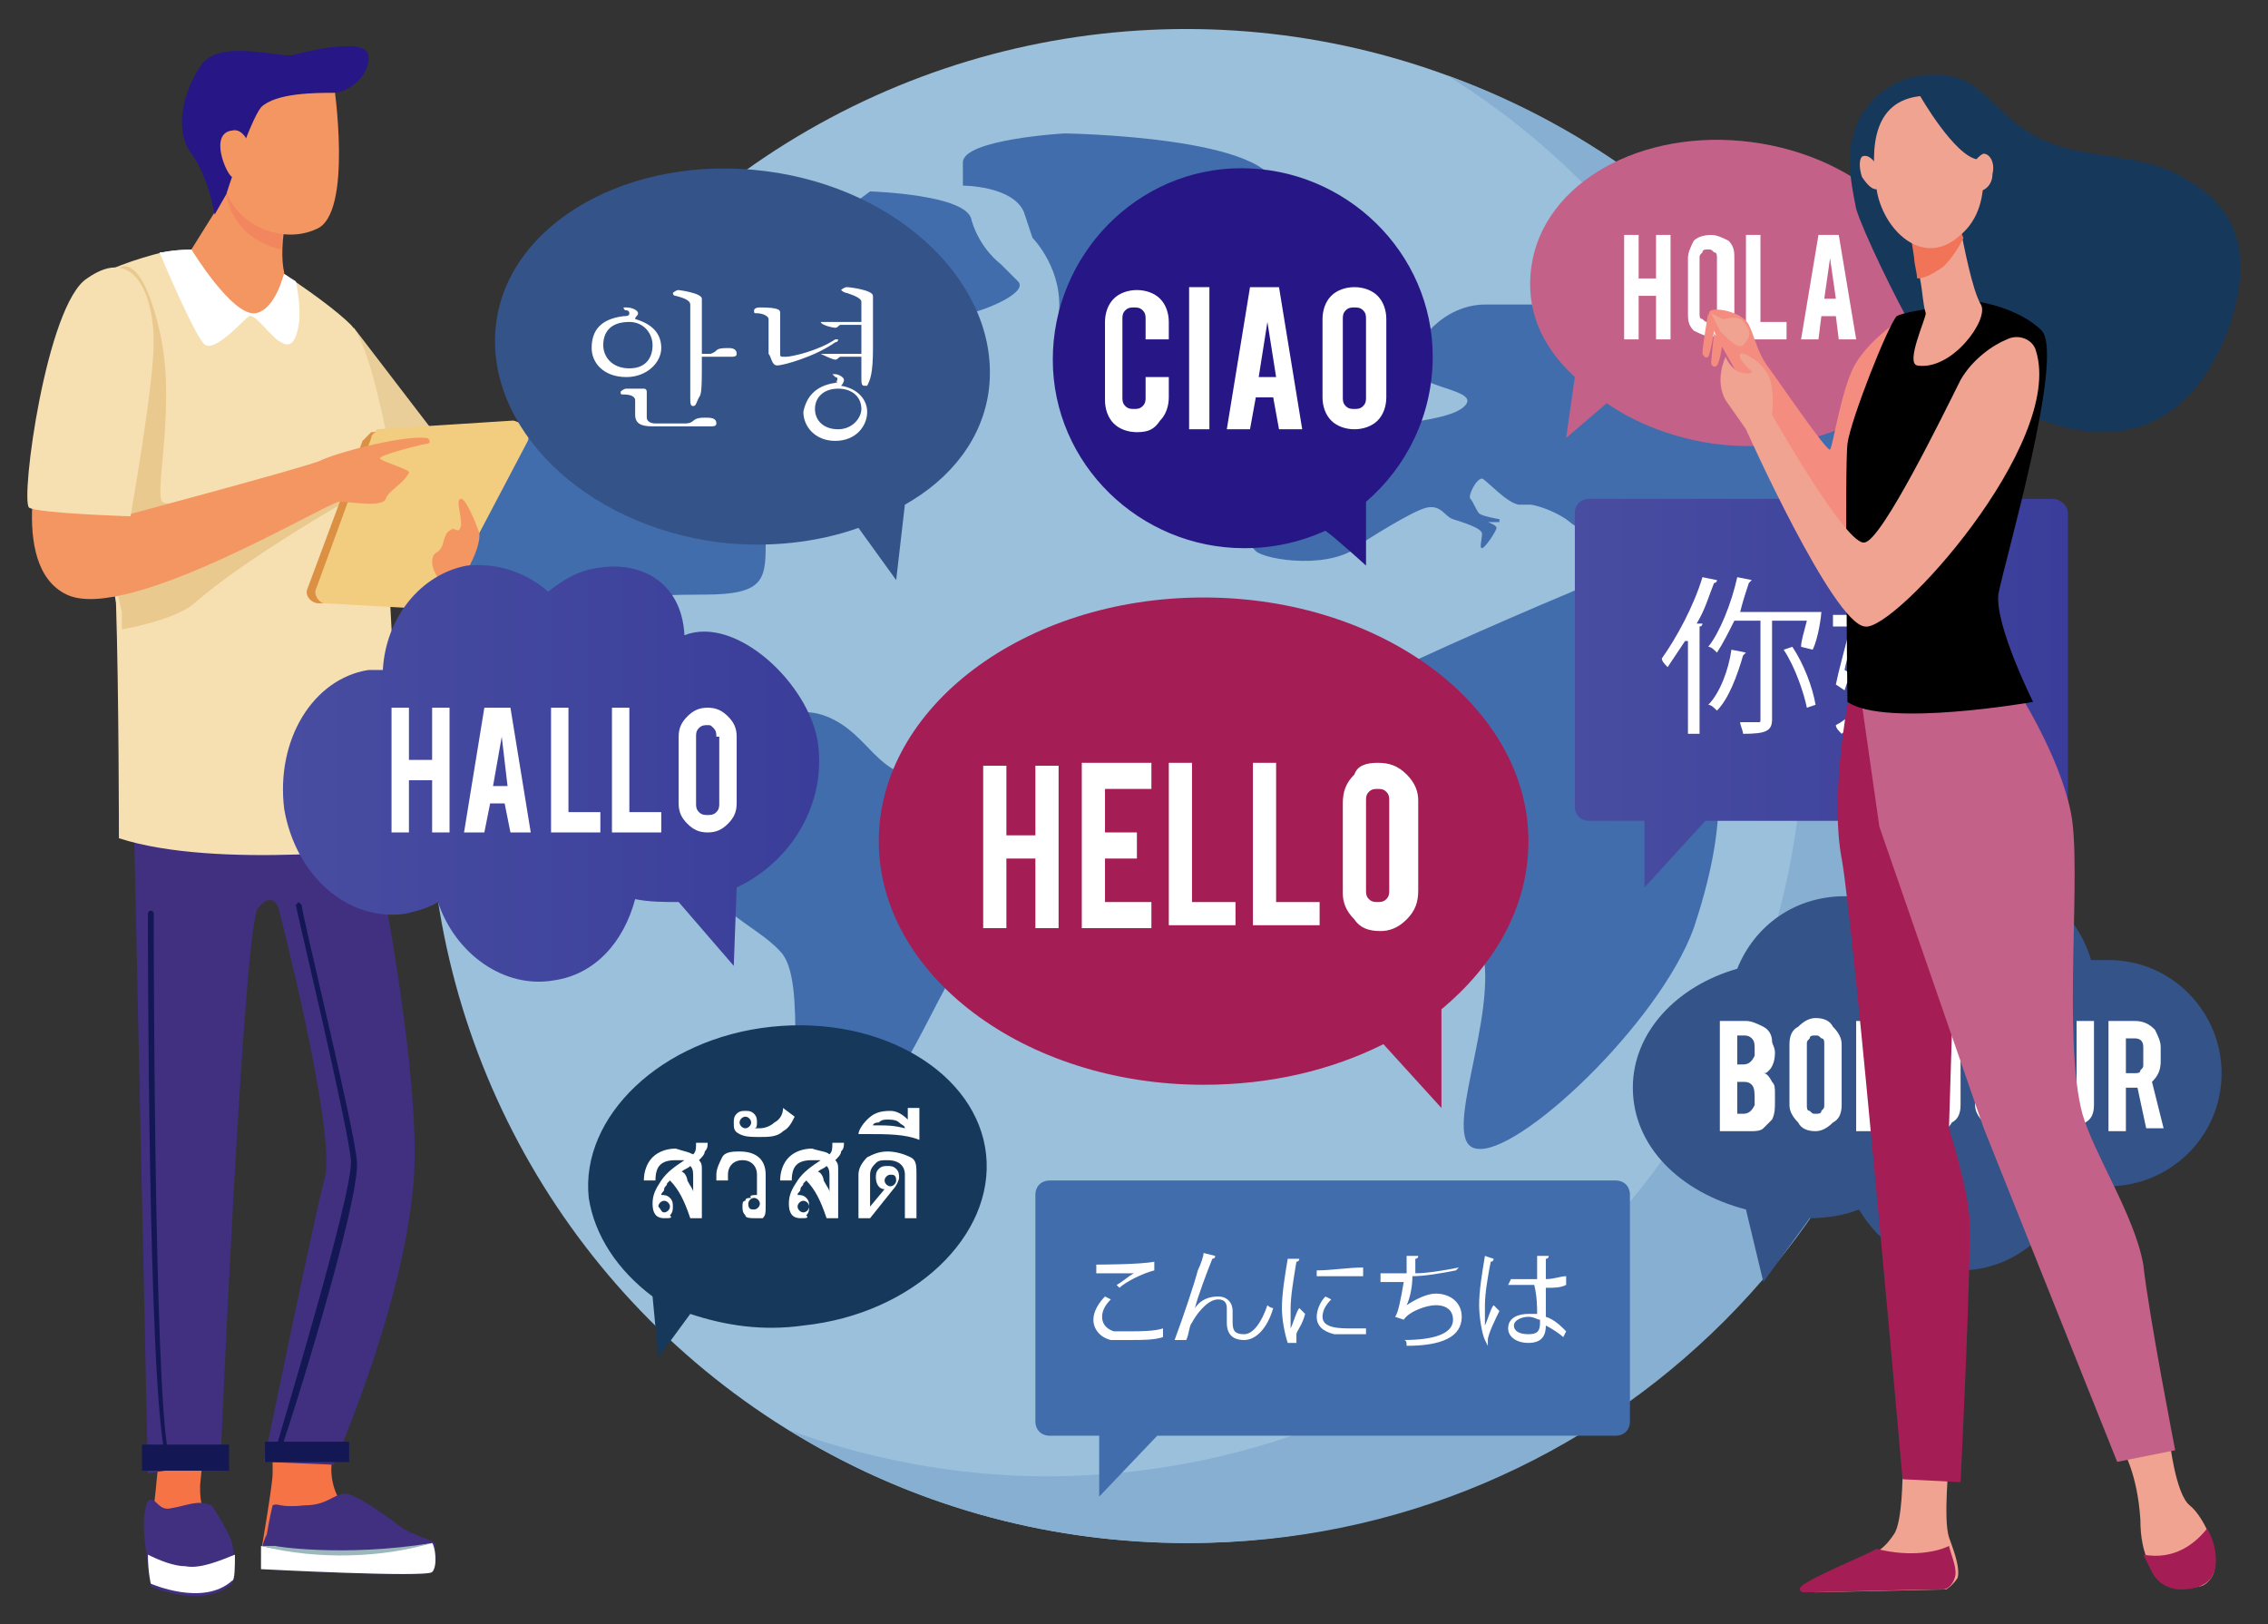 <?xml version="1.0" encoding="utf-8"?>
<!-- Generator: Adobe Illustrator 21.0.0, SVG Export Plug-In . SVG Version: 6.00 Build 0)  -->
<svg version="1.1" id="Layer_1" xmlns="http://www.w3.org/2000/svg" xmlns:xlink="http://www.w3.org/1999/xlink" x="0px" y="0px"
	 viewBox="0 0 78.2 56" style="enable-background:new 0 0 78.2 56;" xml:space="preserve">
<rect x="0" y="0" width="78.2" height="56" fill="#333333" stroke="none"/>
<style type="text/css">
	.st0{fill:#9AC0DC;}
	.st1{fill:#86AFD2;}
	.st2{fill:#426DAC;}
	.st3{fill:#F67346;}
	.st4{fill:#412F7F;}
	.st5{fill:#FFFFFF;}
	.st6{fill:#9BB9BD;}
	.st7{fill:#131753;}
	.st8{fill:#E9CE9A;}
	.st9{fill:#F6E0B2;}
	.st10{fill:#E9C98D;}
	.st11{fill:#F2CC7F;}
	.st12{fill:#DB9044;}
	.st13{fill:#F49662;}
	.st14{opacity:0.4;fill:#F06E5A;}
	.st15{fill:#271686;}
	.st16{fill:#A51D55;}
	.st17{fill:#345389;}
	.st18{fill:#C46189;}
	.st19{fill:url(#SVGID_1_);}
	.st20{fill:#16385B;}
	.st21{fill:url(#SVGID_2_);}
	.st22{fill:#F48C7F;}
	.st23{fill:#F1A391;}
	.st24{fill:#F17458;}
</style>
<g>
	<g>
		<circle class="st0" cx="40.9" cy="27.1" r="26.1"/>
		<path class="st1" d="M49.9,2.6c7.4,4.6,12.3,12.8,12.3,22.2c0,14.4-11.7,26.1-26.1,26.1c-3.1,0-6.2-0.6-8.9-1.6
			c4,2.5,8.7,3.9,13.8,3.9c14.4,0,26.1-11.7,26.1-26.1C67.1,15.8,59.9,6.2,49.9,2.6z"/>
		<g>
			<path class="st2" d="M15.9,19.6c1.1,2.1,4.5,4.1,5.7,4.1c1.4,0,2.7,2.1,2.7,2.1h0.6c0.6,0-0.2,2.1-0.5,3.8
				c-0.3,1.7,1.6,2.2,2.5,3.2c1,1,0.1,5.3,0.9,6.2c0.8,0.8,3,2.4,3.3,2.1c0.3-0.3-0.9-2.8-0.1-4.1c0.8-1.3,1.4-2.7,2.3-4.2
				c0.9-1.6,2.9-1.4,3.1-3.5c0.2-2.2-2.8-2.5-4.5-2.5c-1.7,0-1.9-1.5-3.4-2.1c-1.5-0.6-3.2,0.8-3.6,0.8s-1.3-2-2.1-2.5
				c-0.8-0.4-2.2-0.2-2.5-1.3c-0.3-1.1,2-1.2,4-1.2c2,0,2.1-0.5,2.1-1.7c0-1.2,2.3-1.8,4.1-3.7c1.9-1.9-0.2-3.9-1.3-3.5
				c-1.1,0.3-4,0.9-3.5-0.3c0.5-1.2,4.3-1.1,4.3-1.1c0,0,0,0,1.1-0.6c1.1-0.6-3.1-1.1-3.4-1.1c-0.3,0,0.6-1.2,0.2-1.6
				c-0.5-0.5-1.1,1.1-2,1.1c-0.8,0-2,0.3-3,0.6c-0.1,0-0.2,0-0.3,0C19.5,11.6,17.2,15.4,15.9,19.6z"/>
			<path class="st2" d="M25.8,7.3C27,6.7,26,6,26,6s-0.2,0-0.4,0c-0.7,0.5-1.3,1-1.9,1.6C24.4,7.7,25.2,7.7,25.8,7.3z"/>
			<path class="st2" d="M30,6.6c0,0-1.8,1.3-1.4,1.3c0.5,0,1.8,0.3,2.7,1.1c0.9,0.9,0.9,0.8,0.6,1.7c-0.3,0.9,3.8-0.4,3.2-1
				c-0.6-0.6-0.6-0.6-0.6-0.6s-0.7-0.5-1-1.5C33.4,6.7,30,6.6,30,6.6z"/>
			<path class="st2" d="M36.7,4.6c0,0-3.5,0.2-3.5,1c0,0.8,0,0.8,0,0.8s1.7,0,2.1,0.9c0.3,0.9,0.3,0.9,0.3,0.9s1.1,1.1,0.9,2.7
				c-0.2,1.5-0.2,2.3,1.1,2.3c1.3,0,2.5-3.1,4.2-3.6c1.6-0.4,2-1.1,2.2-3C44.1,4.7,36.7,4.6,36.7,4.6z"/>
			<path class="st2" d="M56.6,19.4c0,0-10.8,4.4-12.1,5.7c-1.3,1.3-0.2,2.5-0.2,4.1c0,1.6,4.2,1.1,4.9,0.4c0.7-0.7,1.2,0.7,1.9,3.1
				c0.6,2.3-1.5,6.7-0.2,6.9c1.4,0.3,6.3-4.3,7.5-7.6c1.1-3.3,1.4-6.5-0.7-8.1C55.6,22.3,56.6,19.4,56.6,19.4z"/>
			<path class="st2" d="M59,8.3c-1.7,0.2-3.5,0.6-3.6,1.1c-0.2,1.1-0.2,1.1-0.2,1.1c0,0-2.6,0-4,0c-1.4,0-2.5,1.3-2.5,2.1
				c0,0.8,2.4,0.8,1.8,1.4c-0.6,0.6-2.9,0.5-3.4,1.1l-0.6,0.6c0,0-1.4,2.3-2.3,2.8c-0.9,0.5-1.2,0.2-0.9,0.5
				c0.3,0.3,2.7,0.7,3.7-0.3c0,0,1.7-1.1,2.2-1.2c0.5-0.1,0.6,0.3,0.9,0.4c0.3,0.1,1,0.3,1,0.5c0,0.2-0.1,0.5,0,0.5
				c0.1,0,0.5-0.6,0.5-0.7c0-0.1-0.3-0.2-0.3-0.2l0.4,0v-0.1c0,0-0.6-0.1-0.7-0.2c-0.1-0.1-0.2-0.4-0.3-0.5
				c-0.1-0.1,0.2-0.7,0.4-0.7c0.1,0,0.9,0.9,1.3,0.9h0.4c0,0,0.6,0.1,1.2,0.5c0.5,0.4,0.6,0.4,0.6,0.4s1.2,1,1.2,1.4
				c0,0.4,0.6,3.2,1.3,3.1c0.7-0.2,2.4-1.5,3.4-2c1-0.5,1.3-0.6,3.4-0.4c0.7,0.1,1.7,0.3,2.7,0.4C65.1,15.9,62.5,11.6,59,8.3z"/>
		</g>
	</g>
	<g>
		<path class="st3" d="M6.9,51.2c0,0,0,0.1,0,0.2c0,0.3,0.1,1,0.5,1.5c0.6,0.7,0.6,1.5,0,1.6c-0.6,0.1-2,0-2,0S5.1,53.7,5.3,52
			c0.2-1.7,0.3-3.5,0.3-3.5l1.6-0.3L6.9,51.2z"/>
		<path class="st4" d="M7.3,51.9c0,0,0.6,0.9,0.7,1.3c0.1,0.4,0.1,1.3,0,1.4c-1,0.9-2.8,0.1-2.8,0.1S5.1,54,5,53.2
			c-0.1-0.8,0-1.5,0.2-1.5c0.2,0,0.3,0.4,0.7,0.3C6.5,51.9,6.8,51.7,7.3,51.9z"/>
		<path class="st5" d="M5.1,53.6c0.4,0.2,0.9,0.4,1.3,0.4c0.5,0.1,1.2-0.2,1.7-0.4c0,0.4,0,0.9-0.1,0.9c-1,0.9-2.8,0.1-2.8,0.1
			S5.1,54.2,5.1,53.6z"/>
		<path class="st3" d="M11.5,50.1c-0.2,0.7,0,1.5,0.5,2c0.2,0.2,0.4,0.3,0.6,0.4c0.9,0.5,2.1,0.4,2.3,1.3c0.2,0.9-5.9-0.3-5.9-0.3
			s0.4-2.3,0.4-2.7c0-0.4,0-1.8,0-1.8l2.3-0.2L11.5,50.1z"/>
		<path class="st4" d="M9.4,51.9c0,0-0.1,0.4-0.2,1C8.9,53.5,9,54.1,9,54.1s5.6,0.3,5.9,0.1c0.2-0.2,0.1-0.9,0.1-1
			c-0.1-0.1-0.8-0.3-1.1-0.5c-0.4-0.3-1.6-1.2-2-1.2c-0.4,0-0.6,0.4-1.4,0.4C9.6,52,9.6,51.8,9.4,51.9z"/>
		<path class="st5" d="M14.9,54.2C14.7,54.4,9,54.1,9,54.1S9,53.7,9,53.3c2.9,0.6,5.9-0.1,5.9-0.1C15,53.3,15.1,54,14.9,54.2z"/>
		<path class="st6" d="M9,53.3c2,0.5,4.2,0.4,5.9-0.1c-3.1,0.5-5.5,0.1-5.4,0.1C9.6,53.3,9,53.3,9,53.3z"/>
		<path class="st4" d="M4.6,27.6l0.5,23.2l2.5-0.4c0,0,0.8-18.6,1.3-19.1c0.5-0.6,0.7,0,0.7,0s2,7.7,1.6,9.3
			c-0.4,1.5-2.1,9.8-2.1,9.8l2.4,0.1c0,0,2.8-6.3,2.8-10.7S12.7,28,12.7,28L4.6,27.6z"/>
		
			<rect x="9.1" y="49.8" transform="matrix(-1 -1.224647e-16 1.224647e-16 -1 21.138 100.207)" class="st7" width="2.9" height="0.7"/>
		
			<rect x="4.9" y="49.9" transform="matrix(-1 -1.224647e-16 1.224647e-16 -1 12.797 100.606)" class="st7" width="3" height="0.9"/>
		<g>
			<path class="st7" d="M5.7,50.2C5.7,50.2,5.7,50.2,5.7,50.2c0.1,0,0.1-0.1,0.1-0.1c-0.5-2.5-0.5-18.4-0.5-18.6c0,0,0-0.1-0.1-0.1
				h0c0,0-0.1,0-0.1,0.1C5.1,32.2,5.1,47.7,5.7,50.2C5.6,50.2,5.7,50.2,5.7,50.2z"/>
		</g>
		<g>
			<path class="st7" d="M9.6,50.2C9.6,50.2,9.7,50.2,9.6,50.2c0.2-0.4,2.9-9,2.7-10.2c-0.1-1.2-1.9-8.5-1.9-8.8c0,0-0.1-0.1-0.1-0.1
				c0,0-0.1,0.1-0.1,0.1c0,0.1,1.8,7.6,1.9,8.8c0.1,1.1-2.6,9.9-2.6,10C9.5,50.1,9.6,50.2,9.6,50.2C9.6,50.2,9.6,50.2,9.6,50.2z"/>
		</g>
		<polygon class="st8" points="12.2,11.3 15.8,16 11.6,17.5 		"/>
		<path class="st9" d="M3,9.8c0.5-0.5,1.8-0.9,2.6-1.1c0.5-0.1,1-0.1,1.4-0.1l1.8,0.2c0,0,2.4,1.5,3.3,2.4c0.9,0.9,1.7,6.5,1.7,6.5
			l-0.4,2.1l0.5,9.4c-0.2,0-6.4,0.8-9.8-0.3c0,0,0-5-0.1-8.1C3.7,18.7,2.3,10.6,3,9.8z"/>
		<path class="st10" d="M3.1,9.8c0.3-0.3,0.7-0.5,1.1-0.6c0,0,0,0,0,0s0.7-0.4,1.3,2.2c0.6,2.5-0.2,5.6,0.1,5.9c0.3,0.3,6.3,0,6.3,0
			s-3.5,2-5.2,3.5c-0.7,0.6-2.5,0.9-2.5,0.9c0-0.2,0-0.4,0-0.6C3.9,19.9,2.2,10.6,3.1,9.8z"/>
		<path class="st11" d="M18.2,15.2l-3,5.7C15.1,21,15,21,14.8,21l-3.6-0.2c-0.3,0-0.4-0.3-0.3-0.5l1.8-5.2c0.1-0.1,0.2-0.2,0.3-0.3
			l4.7-0.3C18.1,14.6,18.3,14.9,18.2,15.2z"/>
		<path class="st12" d="M10.6,20.3l1.9-5.1c0.1-0.1,0.2-0.2,0.3-0.3l0.2,0c-0.1,0-0.2,0.1-0.2,0.2l-1.9,5.2
			c-0.1,0.2,0.1,0.5,0.3,0.5l-0.2,0C10.7,20.8,10.5,20.5,10.6,20.3z"/>
		<path class="st13" d="M3.9,16.8l0.3,1c0,0,6-1.6,6.8-1.9c0.6-0.3,2.9-0.9,3.7-0.8c0.1,0,0.2,0.2,0,0.2c-0.5,0.1-1.6,0.4-1.6,0.5
			c0,0.1,1.1,0.4,1,0.5c-0.2,0.4-0.7,0.6-0.8,0.9c-0.1,0.3-1.2,0.1-1.6,0.1c-0.4,0-7.3,4.2-9.4,3.2c-2.1-1-0.8-5.4-0.8-5.4L3.9,16.8
			z"/>
		<path class="st13" d="M15.2,18.9c0.1-0.1,0.1-0.5,0.3-0.6c0.2-0.2,0.3,0.2,0.4-0.2c0-0.4-0.2-0.9,0-0.9c0.2,0,0.6,1.1,0.6,1.1
			c0.2,0.4-0.6,2-1,1.9c-0.4-0.1-0.6-0.6-0.6-0.8C14.9,19,15.1,19.1,15.2,18.9z"/>
		<path class="st5" d="M8.9,8.9C8.9,8.9,8.9,8.9,8.9,8.9C8.9,8.9,8.9,8.9,8.9,8.9C8.9,8.9,8.9,8.9,8.9,8.9C8.9,8.9,8.9,8.9,8.9,8.9
			C8.9,8.9,8.9,8.9,8.9,8.9C8.9,8.9,8.9,8.9,8.9,8.9C9,8.9,9,8.9,8.9,8.9C9,8.9,9,8.9,8.9,8.9C9,8.9,9,8.9,8.9,8.9
			C9,8.9,9,8.9,8.9,8.9C9,8.9,9,8.9,8.9,8.9C9,8.9,9,8.9,8.9,8.9C9,8.9,9,8.9,8.9,8.9C9,8.9,9,8.9,9,8.9c0,0,0,0,0,0
			c0.2,0.1,0.7,0.5,1.2,0.8v0c0,0,0.2,0.9,0.1,1.5c-0.1,0.6-0.3,0.8-0.6,0.6c-0.3-0.1-0.9-1-1.1-0.9c-0.1,0-1.1,1.2-1.5,1
			C6.9,11.9,6,9.9,5.5,8.7c0,0,0.1,0,0.1,0c0.5-0.1,1-0.1,1.4-0.1L8.9,8.9L8.9,8.9L8.9,8.9z"/>
		<path class="st13" d="M9.9,7.4C9.7,8.2,9.7,9,9.8,9.4c0,0-0.3,1.3-1,1.4C8,10.9,6.6,8.6,6.6,8.6l1.5-2.4L9.9,7.4z"/>
		<path class="st14" d="M9.7,8.6C8.8,8.4,8,7.8,7.8,6.7l0.4-0.6l1.7,1.3C9.8,7.8,9.7,8.2,9.7,8.6z"/>
		<path class="st13" d="M11.5,2.8c0,0,0.7,4.6-0.6,5.1C9.6,8.5,7.8,7.6,7.7,6.1C7.6,4.5,7.9,1.4,11.5,2.8z"/>
		<path class="st15" d="M10.1,1.9c0,0,2.5-0.7,2.6,0c0.1,0.7-0.7,1.3-1.2,1.3c-0.6,0-2,0-2.5,0.5C8.6,4.2,7.8,6.7,7.8,6.7L7.4,7.4
			c0,0-0.2-1.3-0.8-2.1c-0.6-0.8-0.3-2.1,0.3-3C7.5,1.3,9.6,2,10.1,1.9z"/>
		<path class="st13" d="M8.6,5c0,0-0.2-0.6-0.6-0.5C7.2,4.6,7.8,6,8,6.1C8.5,6.2,8.8,5.7,8.6,5z"/>
		<path class="st9" d="M5.3,11.8c0,1.5-0.8,6-0.8,6S1.3,17.7,1,17.5c-0.3-0.3,0.6-7,2-7.9C4.7,8.4,5.3,10.3,5.3,11.8z"/>
	</g>
	<g>
		<path class="st15" d="M49.4,12.3c0-3.6-3-6.5-6.6-6.5c-3.6,0-6.5,3-6.5,6.6c0,3.6,3,6.5,6.6,6.5c1,0,1.9-0.2,2.8-0.6l0,0
			c0.3,0.2,1.4,1.2,1.4,1.2l0-2.2C48.5,16.1,49.4,14.3,49.4,12.3z"/>
	</g>
	<g>
		<path class="st16" d="M52.7,29c0-4.6-5-8.4-11.2-8.4c-6.2,0-11.2,3.8-11.2,8.4c0,4.6,5,8.4,11.2,8.4c2.3,0,4.4-0.5,6.2-1.4l2,2.2
			v-3.4C51.5,33.3,52.7,31.3,52.7,29z"/>
	</g>
	<g>
		<path class="st17" d="M34.1,13.4c0.4-3.5-3-6.9-7.7-7.5c-4.7-0.6-8.9,1.8-9.3,5.3c-0.4,3.5,3,6.9,7.7,7.5c1.7,0.2,3.4,0,4.8-0.5
			l1.3,1.8l0.3-2.6C32.8,16.5,33.9,15.1,34.1,13.4z"/>
	</g>
	<g>
		<path class="st18" d="M52.8,9.2c0.4-2.9,3.8-4.8,7.6-4.3c3.8,0.5,6.6,3.2,6.3,6.1c-0.4,2.9-3.8,4.8-7.6,4.3
			c-1.4-0.2-2.7-0.7-3.7-1.4l-1.4,1.2l0.3-2.1C53.1,11.9,52.6,10.6,52.8,9.2z"/>
	</g>
	<g>
		<g>
			<path class="st5" d="M34.7,29.6v2.4h-0.8v-5.6h0.8v2.4h1v-2.4h0.8v5.6h-0.8v-2.4H34.7z"/>
		</g>
		<g>
			<path class="st5" d="M37.3,31.9v-5.6h2.4v0.9h-1.6v1.5h1.1v0.9h-1.1v1.5h1.6v0.9H37.3z"/>
		</g>
		<g>
			<path class="st5" d="M42.6,31.9h-2.3v-5.6h0.8v4.8h1.5V31.9z"/>
		</g>
		<g>
			<path class="st5" d="M45.5,31.9h-2.3v-5.6h0.8v4.8h1.5V31.9z"/>
		</g>
		<g>
			<path class="st5" d="M47.5,26.3c0.4,0,0.7,0.1,1,0.4c0.3,0.3,0.4,0.6,0.4,0.9v3.1c0,0.4-0.1,0.7-0.4,1c-0.3,0.3-0.6,0.4-0.9,0.4
				c-0.4,0-0.7-0.1-0.9-0.4c-0.3-0.3-0.4-0.6-0.4-0.9v-3.1c0-0.4,0.1-0.7,0.4-1C46.8,26.4,47.1,26.3,47.5,26.3z M47.9,27.6
				c0-0.1,0-0.2-0.1-0.3c-0.1-0.1-0.2-0.1-0.3-0.1c-0.1,0-0.2,0-0.3,0.1c-0.1,0.1-0.1,0.2-0.1,0.3v3.1c0,0.1,0,0.2,0.1,0.3
				c0.1,0.1,0.2,0.1,0.3,0.1c0.1,0,0.2,0,0.3-0.1c0.1-0.1,0.1-0.2,0.1-0.3V27.6z"/>
		</g>
	</g>
	<g>
		<linearGradient id="SVGID_1_" gradientUnits="userSpaceOnUse" x1="54.25" y1="23.859" x2="71.275" y2="23.859">
			<stop  offset="0" style="stop-color:#484DA1"/>
			<stop  offset="1" style="stop-color:#3A3E9A"/>
		</linearGradient>
		<path class="st19" d="M70.8,17.2h-16c-0.3,0-0.5,0.2-0.5,0.5v10.1c0,0.3,0.2,0.5,0.5,0.5h1.9v2.3l2.1-2.3h12
			c0.3,0,0.5-0.2,0.5-0.5V17.7C71.3,17.4,71,17.2,70.8,17.2z"/>
	</g>
	<g>
		<path class="st2" d="M55.7,40.7H36.2c-0.3,0-0.5,0.2-0.5,0.5V49c0,0.3,0.2,0.5,0.5,0.5h1.7v2.1l2-2.1h15.8c0.3,0,0.5-0.2,0.5-0.5
			v-7.8C56.2,40.9,56,40.7,55.7,40.7z"/>
	</g>
	<g>
		<g>
			<path class="st5" d="M58.1,22.1c-0.2,0.3-0.4,0.6-0.6,0.9c-0.1-0.1-0.2-0.2-0.2-0.3c0.5-0.7,1.1-1.8,1.4-2.8l0.5,0.1
				c0,0.1-0.1,0.1-0.1,0.1c-0.2,0.5-0.3,0.9-0.6,1.4l0.2,0c0,0,0,0.1-0.1,0.1v3.7h-0.4V22.1z M62.1,22.3c0-0.2,0.1-0.5,0.2-0.9h-1.2
				v3.4c0,0.4-0.2,0.5-1,0.5c0-0.1-0.1-0.3-0.1-0.4c0.1,0,0.3,0,0.4,0h0.2c0.1,0,0.1,0,0.1-0.1v-3.4h-0.9c-0.2,0.4-0.4,0.8-0.6,1.1
				c-0.1-0.1-0.2-0.2-0.3-0.2c0.4-0.5,0.8-1.5,1-2.4l0.5,0.1c0,0-0.1,0.1-0.1,0.1c-0.1,0.3-0.2,0.6-0.3,1h2.6l0.2,0
				c0,0.1-0.1,0.9-0.3,1.3L62.1,22.3z M60.2,22.5c0,0-0.1,0.1-0.1,0.1c-0.2,0.7-0.5,1.5-0.9,1.9c-0.1-0.1-0.2-0.2-0.3-0.2
				c0.4-0.4,0.7-1.2,0.8-1.9L60.2,22.5z M62.3,24.4c-0.1-0.5-0.4-1.4-0.8-2l0.3-0.1c0.4,0.6,0.7,1.4,0.8,2L62.3,24.4z"/>
		</g>
		<g>
			<path class="st5" d="M65.1,21.1l0.2,0.1l0,0.1c-0.1,1-0.3,1.9-0.6,2.5c0.3,0.2,0.5,0.4,0.7,0.6l-0.2,0.3
				c-0.1-0.2-0.4-0.4-0.6-0.6c-0.3,0.5-0.7,0.9-1.1,1.2c-0.1-0.1-0.2-0.2-0.2-0.3c0.4-0.2,0.8-0.6,1.1-1.1c-0.2-0.2-0.4-0.3-0.7-0.4
				l-0.1,0.3l-0.3-0.2c0.1-0.5,0.3-1.2,0.5-2h-0.6v-0.4h0.7c0.1-0.4,0.2-0.9,0.2-1.2l0.5,0.1c0,0,0,0.1-0.1,0.1
				c-0.1,0.3-0.1,0.7-0.2,1.1L65.1,21.1L65.1,21.1z M64,21.5c-0.1,0.5-0.3,1.1-0.4,1.6c0.2,0.1,0.5,0.3,0.7,0.5
				c0.2-0.5,0.4-1.2,0.5-2H64z M68.5,22.5v0.4h-1.4v1.9c0,0.4-0.2,0.5-1.2,0.5c0-0.1-0.1-0.3-0.1-0.4c0.3,0,0.5,0,0.7,0
				c0.2,0,0.3,0,0.3-0.1v-1.9h-1.4v-0.4h1.4v-1l0.2,0c0.3-0.3,0.6-0.6,0.9-0.9h-2.2v-0.4H68l0.1,0l0.3,0.2c0,0-0.1,0-0.1,0.1
				c-0.3,0.4-0.8,1-1.2,1.3v0.7H68.5z"/>
		</g>
	</g>
	<g>
		<path class="st17" d="M56.3,37.5c0-1.9,1.5-3.5,3.6-4.1c0.6-1.5,2-2.5,3.7-2.5c0.7,0,1.3,0.2,1.9,0.5c0.7-0.7,1.7-1.2,2.8-1.2
			c1.8,0,3.3,1.2,3.8,2.9c0.2,0,0.4,0,0.6,0c2.2,0,3.9,1.8,3.9,3.9c0,2.2-1.8,3.9-3.9,3.9c-0.5,0-0.9-0.1-1.3-0.2
			c-0.4,1.8-2,3.1-3.8,3.1c-1.5,0-2.8-0.9-3.5-2.1c-0.5,0.2-1.1,0.3-1.7,0.3l-1.6,2.2l-0.6-2.5C57.9,41.1,56.3,39.5,56.3,37.5z"/>
	</g>
	<g>
		<g>
			<path class="st5" d="M59.3,39v-3.8h0.9c0.2,0,0.4,0.1,0.6,0.2c0.2,0.1,0.3,0.3,0.3,0.5c0,0.1,0.1,0.2,0.1,0.4
				c0,0.3-0.1,0.5-0.2,0.6c-0.1,0.1-0.1,0.1-0.2,0.1c0.1,0,0.2,0.1,0.3,0.3c0.1,0.1,0.1,0.2,0.1,0.4c0,0.1,0,0.2,0,0.3
				c0,0.2,0,0.4-0.1,0.6c-0.1,0.1-0.2,0.2-0.3,0.3c-0.1,0.1-0.3,0.1-0.4,0.1H59.3z M59.9,36.7h0.2c0.2,0,0.3-0.1,0.4-0.3
				c0-0.1,0-0.1,0-0.2c0-0.2,0-0.3-0.1-0.4c-0.1-0.1-0.2-0.1-0.3-0.1h-0.2V36.7z M59.9,38.4h0.2c0.2,0,0.3-0.1,0.4-0.3
				c0-0.1,0-0.1,0-0.2c0-0.2,0-0.4-0.1-0.5c-0.1-0.1-0.2-0.1-0.3-0.1h-0.2V38.4z"/>
		</g>
		<g>
			<path class="st5" d="M62.6,35.1c0.3,0,0.5,0.1,0.6,0.3c0.2,0.2,0.3,0.4,0.3,0.6v2.1c0,0.3-0.1,0.5-0.3,0.6
				c-0.2,0.2-0.4,0.3-0.6,0.3c-0.3,0-0.5-0.1-0.6-0.3c-0.2-0.2-0.3-0.4-0.3-0.6V36c0-0.3,0.1-0.5,0.3-0.6
				C62.2,35.2,62.4,35.1,62.6,35.1z M62.9,36c0-0.1,0-0.2-0.1-0.2c-0.1-0.1-0.1-0.1-0.2-0.1c-0.1,0-0.2,0-0.2,0.1
				c-0.1,0.1-0.1,0.1-0.1,0.2v2.1c0,0.1,0,0.2,0.1,0.2c0.1,0.1,0.1,0.1,0.2,0.1c0.1,0,0.2,0,0.2-0.1c0.1-0.1,0.1-0.1,0.1-0.2V36z"/>
		</g>
		<g>
			<path class="st5" d="M64.7,35.2l0.8,2.5v-2.5H66V39h-0.6l-0.8-2.4V39H64v-3.8H64.7z"/>
		</g>
		<g>
			<path class="st5" d="M67.6,38.1c0,0.3-0.1,0.5-0.3,0.6C67.2,38.9,67,39,66.7,39c-0.1,0-0.3,0-0.4,0l0.1-0.5c0.1,0,0.1,0,0.2,0
				c0,0,0.1,0,0.1,0c0.1,0,0.2,0,0.2-0.1c0.1-0.1,0.1-0.1,0.1-0.2v-2.9h0.6V38.1z"/>
		</g>
		<g>
			<path class="st5" d="M69,35.1c0.3,0,0.5,0.1,0.6,0.3c0.2,0.2,0.3,0.4,0.3,0.6v2.1c0,0.3-0.1,0.5-0.3,0.6C69.5,38.9,69.3,39,69,39
				c-0.3,0-0.5-0.1-0.6-0.3c-0.2-0.2-0.3-0.4-0.3-0.6V36c0-0.3,0.1-0.5,0.3-0.6C68.5,35.2,68.8,35.1,69,35.1z M69.3,36
				c0-0.1,0-0.2-0.1-0.2c-0.1-0.1-0.1-0.1-0.2-0.1c-0.1,0-0.2,0-0.2,0.1c-0.1,0.1-0.1,0.1-0.1,0.2v2.1c0,0.1,0,0.2,0.1,0.2
				c0.1,0.1,0.1,0.1,0.2,0.1c0.1,0,0.2,0,0.2-0.1c0.1-0.1,0.1-0.1,0.1-0.2V36z"/>
		</g>
		<g>
			<path class="st5" d="M71.3,39c-0.3,0-0.5-0.1-0.6-0.3c-0.2-0.2-0.3-0.4-0.3-0.6v-2.9H71v2.9c0,0.1,0,0.2,0.1,0.2
				c0.1,0.1,0.1,0.1,0.2,0.1c0.1,0,0.2,0,0.2-0.1c0.1-0.1,0.1-0.1,0.1-0.2v-2.9h0.6v2.9c0,0.3-0.1,0.5-0.3,0.6
				C71.8,38.9,71.5,39,71.3,39z"/>
		</g>
		<g>
			<path class="st5" d="M73.6,35.2c0.3,0,0.5,0.1,0.7,0.3c0.1,0.2,0.2,0.4,0.2,0.6v0.5c0,0.3-0.1,0.5-0.3,0.7l0.4,1.6H74l-0.3-1.4
				c0,0,0,0-0.1,0h-0.3V39h-0.6v-3.8H73.6z M73.9,36.1c0-0.2-0.1-0.3-0.3-0.3h-0.3V37h0.3c0.1,0,0.2,0,0.2-0.1
				c0.1-0.1,0.1-0.1,0.1-0.2V36.1z"/>
		</g>
	</g>
	<g>
		<g>
			<path class="st5" d="M39.2,14.9c-0.3,0-0.6-0.1-0.8-0.3c-0.2-0.2-0.3-0.5-0.3-0.8v-2.7c0-0.3,0.1-0.6,0.3-0.8
				c0.2-0.2,0.5-0.3,0.8-0.3c0.3,0,0.6,0.1,0.8,0.3c0.2,0.2,0.3,0.5,0.3,0.8v0.6h-0.8V11c0-0.1,0-0.2-0.1-0.3
				c-0.1-0.1-0.2-0.1-0.3-0.1c-0.1,0-0.2,0-0.3,0.1c-0.1,0.1-0.1,0.2-0.1,0.3v2.7c0,0.1,0,0.2,0.1,0.3c0.1,0.1,0.2,0.1,0.3,0.1
				c0.1,0,0.2,0,0.3-0.1c0.1-0.1,0.1-0.2,0.1-0.3V13h0.8v0.7c0,0.3-0.1,0.6-0.3,0.8C39.8,14.8,39.6,14.9,39.2,14.9z"/>
		</g>
		<g>
			<path class="st5" d="M41.7,14.8H41V9.9h0.7V14.8z"/>
		</g>
		<g>
			<path class="st5" d="M43.3,13.7l-0.2,1.1h-0.8l0.8-4.9h1l0.8,4.9h-0.8l-0.2-1.1H43.3z M43.7,11.1L43.4,13H44L43.7,11.1z"/>
		</g>
		<g>
			<path class="st5" d="M46.7,9.9c0.3,0,0.6,0.1,0.8,0.3c0.2,0.2,0.3,0.5,0.3,0.8v2.7c0,0.3-0.1,0.6-0.3,0.8
				c-0.2,0.2-0.5,0.3-0.8,0.3c-0.3,0-0.6-0.1-0.8-0.3c-0.2-0.2-0.3-0.5-0.3-0.8v-2.7c0-0.3,0.1-0.6,0.3-0.8
				C46.1,10,46.4,9.9,46.7,9.9z M47.1,11c0-0.1,0-0.2-0.1-0.3c-0.1-0.1-0.2-0.1-0.3-0.1c-0.1,0-0.2,0-0.3,0.1
				c-0.1,0.1-0.1,0.2-0.1,0.3v2.7c0,0.1,0,0.2,0.1,0.3c0.1,0.1,0.2,0.1,0.3,0.1c0.1,0,0.2,0,0.3-0.1c0.1-0.1,0.1-0.2,0.1-0.3V11z"/>
		</g>
	</g>
	<g>
		<path class="st20" d="M20.3,41.3c-0.3-2.8,2.5-5.5,6.3-5.9c3.8-0.4,7.1,1.6,7.4,4.4c0.3,2.8-2.5,5.5-6.3,5.9
			c-1.4,0.2-2.7,0-3.9-0.4l-1.1,1.5l-0.2-2.1C21.3,43.8,20.5,42.6,20.3,41.3z"/>
	</g>
	<g>
		<g>
			<path class="st5" d="M23.9,39.8c0.1-0.1,0.1-0.2,0.1-0.4h0.4c0,0.1,0,0.2-0.1,0.3c0,0.1-0.1,0.2-0.2,0.3c0.1,0.1,0.1,0.2,0.1,0.3
				c0,0.1,0,0.2,0,0.3V42h-0.4c-0.2-0.6-0.4-1-0.7-1.3c0,0-0.1,0.1-0.1,0.1c0,0.1-0.1,0.1-0.1,0.2c0,0.1-0.1,0.1-0.1,0.2
				c0.1,0,0.2,0,0.3,0.1c0.1,0.1,0.1,0.2,0.1,0.3c0,0.1,0,0.2-0.1,0.3C23.2,42,23.1,42,22.9,42c-0.3,0-0.4-0.2-0.4-0.5
				c0-0.3,0.1-0.5,0.3-0.8c0.2-0.3,0.5-0.5,0.8-0.7c-0.1,0-0.2,0-0.3,0c-0.5,0-0.7,0.2-0.7,0.7h-0.4c0-0.3,0.1-0.6,0.3-0.8
				c0.2-0.2,0.5-0.3,0.8-0.3C23.6,39.7,23.7,39.7,23.9,39.8z M22.9,41.8c0.1,0,0.2-0.1,0.2-0.2c0-0.1-0.1-0.2-0.2-0.2
				c-0.1,0-0.2,0.1-0.2,0.2C22.8,41.7,22.8,41.8,22.9,41.8z M23.9,41.1v-0.5c0-0.2,0-0.3-0.1-0.4l0,0c-0.1,0.1-0.2,0.1-0.3,0.2
				c0.1,0,0.2,0.2,0.2,0.3C23.8,40.9,23.9,41,23.9,41.1z"/>
		</g>
		<g>
			<path class="st5" d="M26.1,41.2v-0.7c0-0.3-0.2-0.5-0.5-0.5c-0.3,0-0.5,0.2-0.5,0.5v0.2h-0.4v-0.2c0-0.2,0.1-0.4,0.2-0.6
				c0.1-0.2,0.4-0.2,0.6-0.2c0.6,0,0.9,0.3,0.9,0.8v1.1c0,0.2,0,0.3-0.1,0.4C26.3,42,26.1,42,26,42c-0.1,0-0.3,0-0.3-0.1
				c-0.1-0.1-0.1-0.2-0.1-0.3c0-0.1,0-0.2,0.1-0.2c0-0.1,0.1-0.1,0.2-0.1C25.8,41.2,26,41.2,26.1,41.2z M26,41.7
				c0.1,0,0.2-0.1,0.2-0.2c0-0.1-0.1-0.2-0.2-0.2c-0.1,0-0.2,0.1-0.2,0.2C25.8,41.7,25.9,41.7,26,41.7z"/>
		</g>
		<g>
			<path class="st5" d="M27.4,38.5c-0.1,0.2-0.2,0.4-0.4,0.5c-0.2,0.2-0.5,0.2-0.8,0.2c-0.3,0-0.5,0-0.7-0.1
				c-0.2-0.1-0.2-0.2-0.2-0.4c0-0.1,0-0.2,0.1-0.3c0.1-0.1,0.2-0.1,0.3-0.1c0.1,0,0.2,0,0.3,0.1c0.1,0.1,0.1,0.2,0.1,0.3
				c0,0.1,0,0.2-0.1,0.2c0,0,0.1,0,0.2,0c0.2,0,0.4-0.1,0.5-0.2c0.2-0.1,0.3-0.3,0.3-0.5L27.4,38.5z M25.7,38.5
				c-0.1,0-0.2,0.1-0.2,0.2c0,0.1,0.1,0.2,0.2,0.2c0.1,0,0.2-0.1,0.2-0.2C25.9,38.6,25.8,38.5,25.7,38.5z"/>
		</g>
		<g>
			<path class="st5" d="M28.6,39.8c0.1-0.1,0.1-0.2,0.1-0.4h0.4c0,0.1,0,0.2-0.1,0.3c0,0.1-0.1,0.2-0.2,0.3c0.1,0.1,0.1,0.2,0.1,0.3
				c0,0.1,0,0.2,0,0.3V42h-0.4c-0.2-0.6-0.4-1-0.7-1.3c0,0-0.1,0.1-0.1,0.1c0,0.1-0.1,0.1-0.1,0.2c0,0.1-0.1,0.1-0.1,0.2
				c0.1,0,0.2,0,0.3,0.1c0.1,0.1,0.1,0.2,0.1,0.3c0,0.1,0,0.2-0.1,0.3C27.9,42,27.8,42,27.6,42c-0.3,0-0.4-0.2-0.4-0.5
				c0-0.3,0.1-0.5,0.3-0.8c0.2-0.3,0.5-0.5,0.8-0.7c-0.1,0-0.2,0-0.3,0c-0.5,0-0.7,0.2-0.7,0.7h-0.4c0-0.3,0.1-0.6,0.3-0.8
				c0.2-0.2,0.5-0.3,0.8-0.3C28.3,39.7,28.5,39.7,28.6,39.8z M27.7,41.8c0.1,0,0.2-0.1,0.2-0.2c0-0.1-0.1-0.2-0.2-0.2
				c-0.1,0-0.2,0.1-0.2,0.2C27.5,41.7,27.6,41.8,27.7,41.8z M28.6,41.1v-0.5c0-0.2,0-0.3-0.1-0.4l0,0c-0.1,0.1-0.2,0.1-0.3,0.2
				c0.1,0,0.2,0.2,0.2,0.3C28.5,40.9,28.6,41,28.6,41.1z"/>
		</g>
		<g>
			<path class="st5" d="M30.5,41c-0.2,0-0.3-0.2-0.3-0.4c0-0.1,0-0.2,0.1-0.3c0.1-0.1,0.2-0.1,0.3-0.1c0.1,0,0.2,0,0.3,0.1
				c0.1,0.1,0.1,0.2,0.1,0.3c0,0.1-0.1,0.3-0.2,0.4l-0.8,1h-0.4v-1.5c0-0.2,0.1-0.4,0.3-0.6c0.2-0.1,0.4-0.2,0.7-0.2
				c0.3,0,0.6,0.1,0.8,0.2c0.2,0.1,0.2,0.3,0.2,0.6V42h-0.4v-1.5c0-0.3-0.2-0.5-0.6-0.5c-0.2,0-0.3,0-0.4,0.1
				c-0.1,0.1-0.2,0.2-0.2,0.4v1.1L30.5,41z M30.7,40.5c-0.1,0-0.2,0.1-0.2,0.2c0,0.1,0.1,0.2,0.2,0.2c0.1,0,0.2-0.1,0.2-0.2
				C30.9,40.5,30.8,40.5,30.7,40.5z"/>
		</g>
		<g>
			<path class="st5" d="M31.3,38.6v-0.4h0.4v1.1c-0.5-0.2-1.1-0.2-1.8-0.2c-0.1,0-0.1,0-0.2,0l-0.1,0c0-0.1,0.1-0.3,0.3-0.5
				c0.2-0.2,0.4-0.3,0.8-0.3C30.9,38.3,31.1,38.4,31.3,38.6z M30.1,38.8c0,0,0.1,0,0.2,0c0.3,0,0.5,0,0.9,0.1c0-0.1-0.1-0.1-0.2-0.2
				c-0.1-0.1-0.3-0.1-0.4-0.1c-0.1,0-0.2,0-0.3,0.1C30.1,38.7,30.1,38.8,30.1,38.8z"/>
		</g>
	</g>
	<g>
		<linearGradient id="SVGID_2_" gradientUnits="userSpaceOnUse" x1="9.805" y1="26.679" x2="28.209" y2="26.679">
			<stop  offset="0" style="stop-color:#484DA1"/>
			<stop  offset="1" style="stop-color:#3A3E9A"/>
		</linearGradient>
		<path class="st21" d="M28.2,25.6c-0.3-2-2.8-4.4-4.6-3.7c-0.1-1.9-1.6-2.6-3.1-2.3c-0.6,0.1-1.1,0.4-1.6,0.8
			c-0.8-0.7-1.8-1-2.8-0.9c-1.6,0.3-2.8,1.8-2.9,3.6c-0.2,0-0.3,0-0.5,0c-1.9,0.3-3.2,2.4-2.9,4.8c0.4,2.3,2.2,3.9,4.2,3.6
			c0.4-0.1,0.8-0.2,1.1-0.4c0.6,1.8,2.3,3,4,2.7c1.4-0.2,2.4-1.3,2.8-2.8c0.5,0.1,1,0.1,1.5,0.1l1.9,2.2l0.1-2.7
			C27.3,29.7,28.5,27.7,28.2,25.6z"/>
	</g>
	<g>
		<g>
			<path class="st5" d="M14.1,26.9v1.8h-0.6v-4.3h0.6v1.8h0.8v-1.8h0.6v4.3h-0.6v-1.8H14.1z"/>
		</g>
		<g>
			<path class="st5" d="M16.9,27.7l-0.2,1h-0.7l0.7-4.3h0.9l0.7,4.3h-0.7l-0.2-1H16.9z M17.3,25.4L17,27.1h0.5L17.3,25.4z"/>
		</g>
		<g>
			<path class="st5" d="M20.7,28.7H19v-4.3h0.6V28h1.1V28.7z"/>
		</g>
		<g>
			<path class="st5" d="M22.9,28.7h-1.8v-4.3h0.6V28h1.1V28.7z"/>
		</g>
		<g>
			<path class="st5" d="M24.4,24.4c0.3,0,0.5,0.1,0.7,0.3c0.2,0.2,0.3,0.4,0.3,0.7v2.3c0,0.3-0.1,0.5-0.3,0.7
				c-0.2,0.2-0.4,0.3-0.7,0.3c-0.3,0-0.5-0.1-0.7-0.3c-0.2-0.2-0.3-0.4-0.3-0.7v-2.3c0-0.3,0.1-0.5,0.3-0.7
				C23.9,24.5,24.1,24.4,24.4,24.4z M24.7,25.4c0-0.1,0-0.2-0.1-0.3C24.5,25,24.5,25,24.4,25s-0.2,0-0.3,0.1
				C24,25.2,24,25.3,24,25.4v2.3c0,0.1,0,0.2,0.1,0.3c0.1,0.1,0.2,0.1,0.3,0.1s0.2,0,0.3-0.1c0.1-0.1,0.1-0.2,0.1-0.3V25.4z"/>
		</g>
	</g>
	<g>
		<g>
			<path class="st5" d="M40.1,46.1c-0.3,0.1-0.7,0.1-1.1,0.1c-0.3,0-0.6,0-0.7,0c-0.4-0.1-0.6-0.4-0.6-0.7c0-0.3,0.2-0.6,0.4-0.8
				l0.2,0.1c-0.2,0.2-0.3,0.4-0.3,0.6c0,0.2,0.1,0.4,0.4,0.5c0.1,0,0.3,0,0.6,0c0.3,0,0.8,0,1.1-0.1L40.1,46.1z M38.5,44.3
				c0.2-0.1,0.4-0.3,0.6-0.4v0c-0.3,0-0.9,0-1.3,0c0-0.1,0-0.2,0-0.3c0.1,0,1.5,0,2-0.1l0,0.3c-0.4,0.1-1,0.4-1.2,0.6L38.5,44.3z"/>
		</g>
		<g>
			<path class="st5" d="M40.5,46.2c0.3-0.8,0.7-2,0.8-2.4c0.1-0.2,0.2-0.5,0.2-0.6l0.4,0.1c0,0.1-0.1,0.1-0.1,0.1
				c-0.2,0.5-0.5,1.3-0.6,1.7h0c0.2-0.3,0.5-0.4,0.8-0.4c0.3,0,0.5,0.2,0.5,0.5l0,0.4c0,0.3,0.1,0.4,0.4,0.4c0.3,0,0.6-0.4,0.8-1
				c0.1,0.1,0.2,0.1,0.2,0.1c-0.2,0.7-0.6,1.1-1,1.1c-0.4,0-0.6-0.2-0.6-0.6c0-0.1,0-0.4,0-0.5c0-0.2-0.1-0.3-0.3-0.3
				c-0.4,0-0.8,0.6-0.9,0.8c-0.1,0.1-0.1,0.4-0.2,0.6L40.5,46.2z"/>
		</g>
		<g>
			<path class="st5" d="M44.8,43.4c0,0,0,0.1-0.1,0.1c-0.1,0.6-0.2,1.2-0.2,1.6c0,0.3,0,0.5,0,0.7c0.1-0.2,0.2-0.6,0.3-0.7l0.2,0.2
				c-0.1,0.4-0.3,0.6-0.3,0.7c0,0.1,0,0.1,0,0.2c0,0,0,0.1,0,0.1l-0.3,0c-0.1-0.3-0.2-0.8-0.2-1.2c0-0.5,0.1-1.1,0.2-1.7L44.8,43.4z
				 M47.1,46c-0.1,0-0.3,0-0.4,0c-0.3,0-0.5,0-0.7,0c-0.4-0.1-0.6-0.3-0.6-0.6c0-0.2,0.1-0.5,0.3-0.7l0.2,0.1
				c-0.2,0.2-0.3,0.4-0.3,0.6c0,0.4,0.6,0.4,1,0.4c0.2,0,0.3,0,0.5,0L47.1,46z M45.4,43.8c0.5,0,1.1-0.1,1.6-0.1l0,0.3
				C46.6,44,45.8,44,45.4,44L45.4,43.8z"/>
		</g>
		<g>
			<path class="st5" d="M50.2,43.8c-0.5,0.1-1.1,0.2-1.5,0.2c0,0.4-0.1,0.8-0.2,1c0.3-0.2,0.7-0.4,1-0.4c0.5,0,0.9,0.3,0.9,0.8
				c0,0.7-0.7,1-1.9,1c0-0.1,0-0.2-0.1-0.2c1,0,1.7-0.2,1.7-0.7c0-0.3-0.2-0.5-0.6-0.5c-0.3,0-0.9,0.2-1.1,0.5l-0.3-0.1
				c0.1-0.1,0.2-0.6,0.3-1.2h-0.8v-0.3c0.2,0,0.6,0,0.9,0c0-0.2,0-0.4,0-0.6l0.4,0c0,0.1-0.1,0.1-0.1,0.1c0,0.2,0,0.4,0,0.5
				c0.4,0,1-0.1,1.5-0.2L50.2,43.8z"/>
		</g>
		<g>
			<path class="st5" d="M51.2,46.2C51.1,46,51,45.4,51,45c0-0.5,0.1-1.1,0.2-1.7l0.3,0.1c0,0,0,0.1-0.1,0.1
				c-0.1,0.5-0.2,1.1-0.2,1.5c0,0.3,0,0.5,0,0.7c0.1-0.2,0.2-0.6,0.3-0.7l0.2,0.2c-0.1,0.2-0.4,0.8-0.4,1c0,0.1,0,0.1,0,0.2
				L51.2,46.2z M52.1,44.1c0.3,0,0.6,0,0.9,0c0-0.3,0-0.6,0-0.8l0.4,0c0,0,0,0.1-0.1,0.1c0,0.2,0,0.5,0,0.7c0.3,0,0.5-0.1,0.7-0.1
				l0,0.3c-0.2,0.1-0.4,0.1-0.7,0.1c0,0.4,0,0.8,0,1c0.3,0.1,0.5,0.3,0.7,0.5l-0.1,0.2c-0.1-0.1-0.4-0.3-0.6-0.4
				c0,0.3-0.1,0.6-0.6,0.6c-0.4,0-0.7-0.2-0.7-0.5c0-0.4,0.4-0.5,0.7-0.5c0.1,0,0.2,0,0.3,0c0-0.2,0-0.6-0.1-1c-0.1,0-0.3,0-0.4,0
				h-0.5L52.1,44.1z M53.1,45.5c-0.1,0-0.2-0.1-0.4-0.1c-0.2,0-0.5,0.1-0.5,0.3c0,0.2,0.2,0.3,0.5,0.3c0.3,0,0.4-0.1,0.4-0.4
				L53.1,45.5z"/>
		</g>
	</g>
	<g>
		<g>
			<path class="st5" d="M56.5,10.2v1.5h-0.5V8.1h0.5v1.5h0.6V8.1h0.5v3.6h-0.5v-1.5H56.5z"/>
		</g>
		<g>
			<path class="st5" d="M59,8.1c0.2,0,0.4,0.1,0.6,0.2c0.2,0.2,0.2,0.4,0.2,0.6v1.9c0,0.2-0.1,0.4-0.2,0.6c-0.2,0.2-0.4,0.2-0.6,0.2
				c-0.2,0-0.4-0.1-0.6-0.2c-0.2-0.2-0.2-0.4-0.2-0.6V8.9c0-0.2,0.1-0.4,0.2-0.6C58.5,8.2,58.7,8.1,59,8.1z M59.2,8.9
				c0-0.1,0-0.2-0.1-0.2c-0.1-0.1-0.1-0.1-0.2-0.1c-0.1,0-0.2,0-0.2,0.1c-0.1,0.1-0.1,0.1-0.1,0.2v1.9c0,0.1,0,0.2,0.1,0.2
				c0.1,0.1,0.1,0.1,0.2,0.1c0.1,0,0.2,0,0.2-0.1c0.1-0.1,0.1-0.1,0.1-0.2V8.9z"/>
		</g>
		<g>
			<path class="st5" d="M61.7,11.7h-1.5V8.1h0.5v3h0.9V11.7z"/>
		</g>
		<g>
			<path class="st5" d="M62.8,10.9l-0.1,0.8h-0.6l0.6-3.6h0.7l0.6,3.6h-0.6l-0.1-0.8H62.8z M63.1,8.9l-0.2,1.4h0.4L63.1,8.9z"/>
		</g>
	</g>
	<g>
		<g>
			<path class="st5" d="M21.5,10.9c0.1,0,0.2,0,0.2-0.1c0,0,0-0.1-0.1-0.1c-0.1,0-0.1-0.1-0.1-0.1c0,0,0,0,0.1,0
				c0.2,0,0.4,0.1,0.4,0.2c0,0.1-0.1,0.1-0.1,0.2c0.7,0.2,0.9,0.6,0.9,1c0,0.5-0.5,1-1.2,1c-0.8,0-1.2-0.5-1.2-1
				C20.4,11.4,20.7,11,21.5,10.9z M20.8,11.9c0,0.4,0.3,0.8,0.9,0.8c0.6,0,0.8-0.4,0.8-0.8c0-0.4-0.3-0.8-0.8-0.8
				C21,11.1,20.8,11.5,20.8,11.9z M21.9,13.8c0-0.1-0.1-0.2-0.4-0.2c-0.1,0-0.1,0-0.1-0.1c0,0,0.1-0.1,0.2-0.1c0.3,0,0.5,0,0.6,0
				c0.1,0,0.1,0.1,0.1,0.1c0,0,0,0.1,0,0.1c0,0.2,0,0.6,0,0.8c0,0.1,0.1,0.2,0.3,0.2l1,0c0.4,0,0.2-0.2,0.7-0.2c0.2,0,0.4,0,0.4,0.2
				c0,0.1-0.1,0.1-0.2,0.1h-2c-0.4,0-0.6-0.1-0.6-0.4L21.9,13.8z M23.8,10.5c0-0.1-0.1-0.2-0.5-0.3c-0.1,0-0.1-0.1-0.1-0.1
				c0,0,0.1-0.1,0.2-0.1c0,0,0.8,0.1,0.8,0.3c0,0,0,0.1,0,0.1l0,1.8c0.1,0,0.2,0,0.3,0c0.3-0.1,0.1-0.2,0.6-0.2c0.1,0,0.3,0,0.3,0.2
				c0,0.1-0.1,0.1-0.2,0.1l-1,0c0,1,0,1.3-0.1,1.4C24,13.9,24,14,23.9,14s-0.1-0.1-0.1-0.3V10.5z"/>
		</g>
		<g>
			<path class="st5" d="M26.5,11c0-0.1-0.2-0.2-0.4-0.2c-0.1,0-0.1,0-0.1-0.1c0,0,0-0.1,0.2-0.1c0.7,0,0.7,0.1,0.7,0.2
				c0,0,0,0.1,0,0.1v1.3c0,0.1,0,0.1,0.2,0.1c0.2,0,1.1-0.2,1.7-0.6c0.1,0,0.1,0,0.1,0c0,0,0,0,0,0c0,0,0,0.1-0.1,0.1
				c-0.7,0.5-1.8,0.8-2,0.8c-0.2,0-0.2-0.3-0.3-0.4L26.5,11z M28.8,13.2C28.9,13.2,28.9,13.1,28.8,13.2c0.1-0.1,0.1-0.2,0-0.2
				c0,0-0.1-0.1-0.1-0.1c0,0,0,0,0.1,0c0.1,0,0.3,0.1,0.3,0.2c0,0,0,0.1-0.1,0.2c0.6,0.1,0.9,0.5,0.9,0.9c0,0.5-0.4,1-1.1,1
				c-0.7,0-1.1-0.5-1.1-1C27.8,13.7,28.1,13.3,28.8,13.2L28.8,13.2z M28.1,14.1c0,0.4,0.3,0.7,0.8,0.7c0.5,0,0.8-0.4,0.8-0.7
				c0-0.4-0.3-0.7-0.8-0.7C28.4,13.4,28.1,13.7,28.1,14.1z M29.7,10.4c0-0.1-0.2-0.2-0.5-0.3c-0.1,0-0.2-0.1-0.2-0.1
				c0,0,0.1-0.1,0.2-0.1c0.1,0,0.9,0.1,0.9,0.3c0,0.1,0,0.1,0,0.2l0,1.6c0,0.9-0.1,1.1-0.2,1.3c0,0,0,0-0.1,0
				c-0.1,0-0.1-0.1-0.1-0.3v-0.7c-0.3,0-0.5,0-0.7,0c-0.1,0-0.1,0.1-0.2,0.1c-0.1,0-0.5-0.2-0.5-0.2c0,0,0,0,0.1,0
				c0.1,0,0.3,0,0.4,0c0.3,0,0.5,0,0.9,0v-1c-0.3,0-0.6,0-0.7,0c-0.1,0-0.1,0.1-0.2,0.1c-0.1,0-0.5-0.1-0.5-0.2c0,0,0,0,0.1,0
				c0,0,0.1,0,0.1,0c0.1,0,0.2,0,0.3,0c0.3,0,0.5,0,0.9,0V10.4z"/>
		</g>
	</g>
	<g>
		<path class="st22" d="M65.7,12.3l-0.3-1.2c0,0-0.9,0.6-1.4,1.4c-0.5,0.8-0.8,2.9-0.9,3c-0.1,0.1-1.8-2.4-2.1-2.8
			c-0.4-0.5-0.5-1.1-0.7-1.5c-0.2-0.4-1-0.6-1.3-0.5c-0.3,0.1,0.4,1.3,0.4,1.3s1.8,3.1,2.4,4.8c0.6,1.7,2.4,2.5,2.7,2.2
			C64.8,18.7,65.7,12.3,65.7,12.3z"/>
		<path class="st23" d="M60.3,11.4c0,0-0.1-0.3-0.3-0.4c-0.2-0.1-0.5,0-0.6,0c0,0-0.4-0.2-0.4-0.2l0.3,0.6c0,0,0.6,0.7,0.8,0.5
			C60.4,11.6,60.3,11.4,60.3,11.4z"/>
		<path class="st22" d="M58.9,10.8c0,0-0.2,1.1-0.2,1.4c0.1,0.2,0.2,0.1,0.2,0.1c0.1-0.2,0.2-0.9,0.2-0.9L58.9,10.8z"/>
		<path class="st22" d="M59.4,11.8c0,0-0.1,0.7-0.2,0.8c-0.1,0.1-0.2,0-0.2-0.1c0-0.1,0.1-1,0.1-1L59.4,11.8z"/>
		<path class="st20" d="M64,7.2c-0.2-1-0.4-2,0.1-3.1c0.5-0.9,1.3-1.4,2.2-1.5c2.7-0.3,2.1,2.2,5.9,2.7c1.2,0.2,2.3,0.3,3.2,0.9
			c1.8,1,2.4,2.7,1.3,5.5c-2.9,6.7-9.9,1-10.7-0.3C65.4,10.4,64.2,7.9,64,7.2z"/>
		<path class="st23" d="M74.8,49.6c0,0,0.2,1.9,0.7,2.3c0.5,0.4,1.1,1.7,0.8,2.4c-0.1,0.2-0.3,0.4-0.5,0.4c-0.7,0.2-1.4-0.1-1.7-0.8
			c-0.2-0.4-0.3-0.9-0.3-1.5c-0.1-1.6-0.6-2.4-0.6-2.4L74.8,49.6z"/>
		<path class="st23" d="M67.2,50.4c0,0-0.2,2,0,2.6c0.1,0.3,0.4,1,0.3,1.4c-0.2,0.3-0.4,0.4-0.4,0.4l-4.5,0.1
			c-0.2,0-0.1-0.2,0.1-0.3c0.3-0.2,0.6-0.4,1.6-0.9c0.1,0,0.3-0.2,0.4-0.2c0.2-0.1,0.4-0.3,0.6-0.6c0.3-0.4,0.3-2.1,0.3-2.1
			L67.2,50.4z"/>
		<path class="st16" d="M63.7,24.3c0,0-0.6,3.2-0.2,5.3c0.4,2.1,2.1,21.4,2.1,21.4l2,0.1c0,0,0.4-8.1,0.3-9.2c-0.1-1.1-0.7-3-0.7-3
			l0.2-6.5L65,23.8L63.7,24.3z"/>
		<path class="st18" d="M69.5,23.7c0,0,1.5,2.3,1.9,4.3c0.4,1.9-0.3,7.8,0.4,10.4c0.4,1.4,1.8,3.5,2.1,5.2c0.2,1.8,1.1,6.4,1.1,6.4
			l-2,0.4l-4.6-11.5l-3.6-10.4L64,22.9L69.5,23.7z"/>
		<path d="M68.2,10.4c0,0,1.4,0.2,2.2,1c0.8,0.9-1.3,8-1.5,9.1c-0.1,1.1,1.2,3.7,1.2,3.7s-5.1,0.9-6.4,0c0,0-0.1-8.1,0-8.9
			c0.1-0.8,1.4-4.1,1.7-4.4C65.7,10.7,68.2,10.4,68.2,10.4z"/>
		<path class="st23" d="M70.2,12.1c-0.1-0.4-0.6-0.6-1-0.4c-0.5,0.2-1.2,0.7-1.6,1.4c-0.6,1.2-2.7,5.5-3.3,5.6
			c-0.6,0.2-3.2-4.4-3.2-4.4s0.1-0.8-0.1-1.3c-0.2-0.5-0.9-0.9-1-0.8c-0.1,0.2,0.4,0.6,0.4,0.6c0,0.1-0.2,0.1-0.5,0
			c-0.3-0.2-0.4-0.5-0.4-0.5s-0.4,0.8,0,1.5c0.5,0.7,0.7,1,0.7,1s3,6.7,4.1,6.8C65.3,21.8,71.2,15.3,70.2,12.1z"/>
		<path class="st23" d="M67.6,7.7c0,0,0,0.1,0,0.2c0.1,0.5,0.4,2.1,0.7,2.6c0.3,0.5-1,2.3-2.2,2.1c-0.4-0.1,0.3-1.6,0.3-1.8
			c-0.1-0.3-0.1-0.7-0.2-1.2c0-0.2-0.1-0.5-0.1-0.7c-0.1-0.7-0.2-1.2-0.2-1.2L67.6,7.7z"/>
		<path class="st24" d="M67.6,7.9c0-0.1,0-0.2,0-0.2l-1.8,0c0,0,0.1,0.5,0.2,1.2c0,0.2,0.1,0.5,0.1,0.7c0.3,0,0.6-0.2,0.9-0.4
			c0.3-0.3,0.5-0.6,0.7-1C67.6,8,67.6,7.9,67.6,7.9z"/>
		<path class="st23" d="M66.5,3.3c0,0,0.7,0.1,1.3,0.8c0.5,0.7,1.1,2.9-0.2,4c-1.3,1.2-2.7-0.2-2.9-1.6C64.5,5.2,64.5,3.3,66.5,3.3z
			"/>
		<path class="st23" d="M64.2,6.1c0.2,0.3,0.4,0.5,0.6,0.4c0.2-0.1,0.2-0.4,0-0.7c-0.2-0.3-0.4-0.5-0.6-0.4
			C64.1,5.5,64.1,5.8,64.2,6.1z"/>
		<path class="st20" d="M66.2,3.3c0,0,1.2,2.1,2,2.2c0.8,0.1,0.9,1.2,0.9,1.2s-0.3-2.5-1.1-3C67.2,3.1,66.2,3.3,66.2,3.3z"/>
		<path class="st23" d="M67.9,5.9c-0.1,0.4,0.1,0.7,0.3,0.7c0.2,0,0.5-0.2,0.5-0.6c0.1-0.4-0.1-0.7-0.3-0.7
			C68.3,5.3,68,5.6,67.9,5.9z"/>
		<path class="st16" d="M73.9,53.6c1.1,0.2,1.8-0.4,2.2-0.9c0.3,0.5,0.4,1.2,0.2,1.6c-0.2,0.4-0.7,0.5-1.1,0.5c-0.4,0-0.8-0.2-1-0.6
			C74.1,54,74,53.8,73.9,53.6z"/>
		<path class="st16" d="M64.7,53.4c1.2,0.3,2.1,0.1,2.5-0.1c0.1,0.4,0.3,0.8,0.2,1.1c-0.1,0.3-0.3,0.4-0.4,0.4
			c-1.1,0-3.9,0.1-4.8,0.1c-0.1,0-0.2-0.1-0.1-0.2C62.4,54.4,64.6,53.5,64.7,53.4z"/>
	</g>
</g>
</svg>

